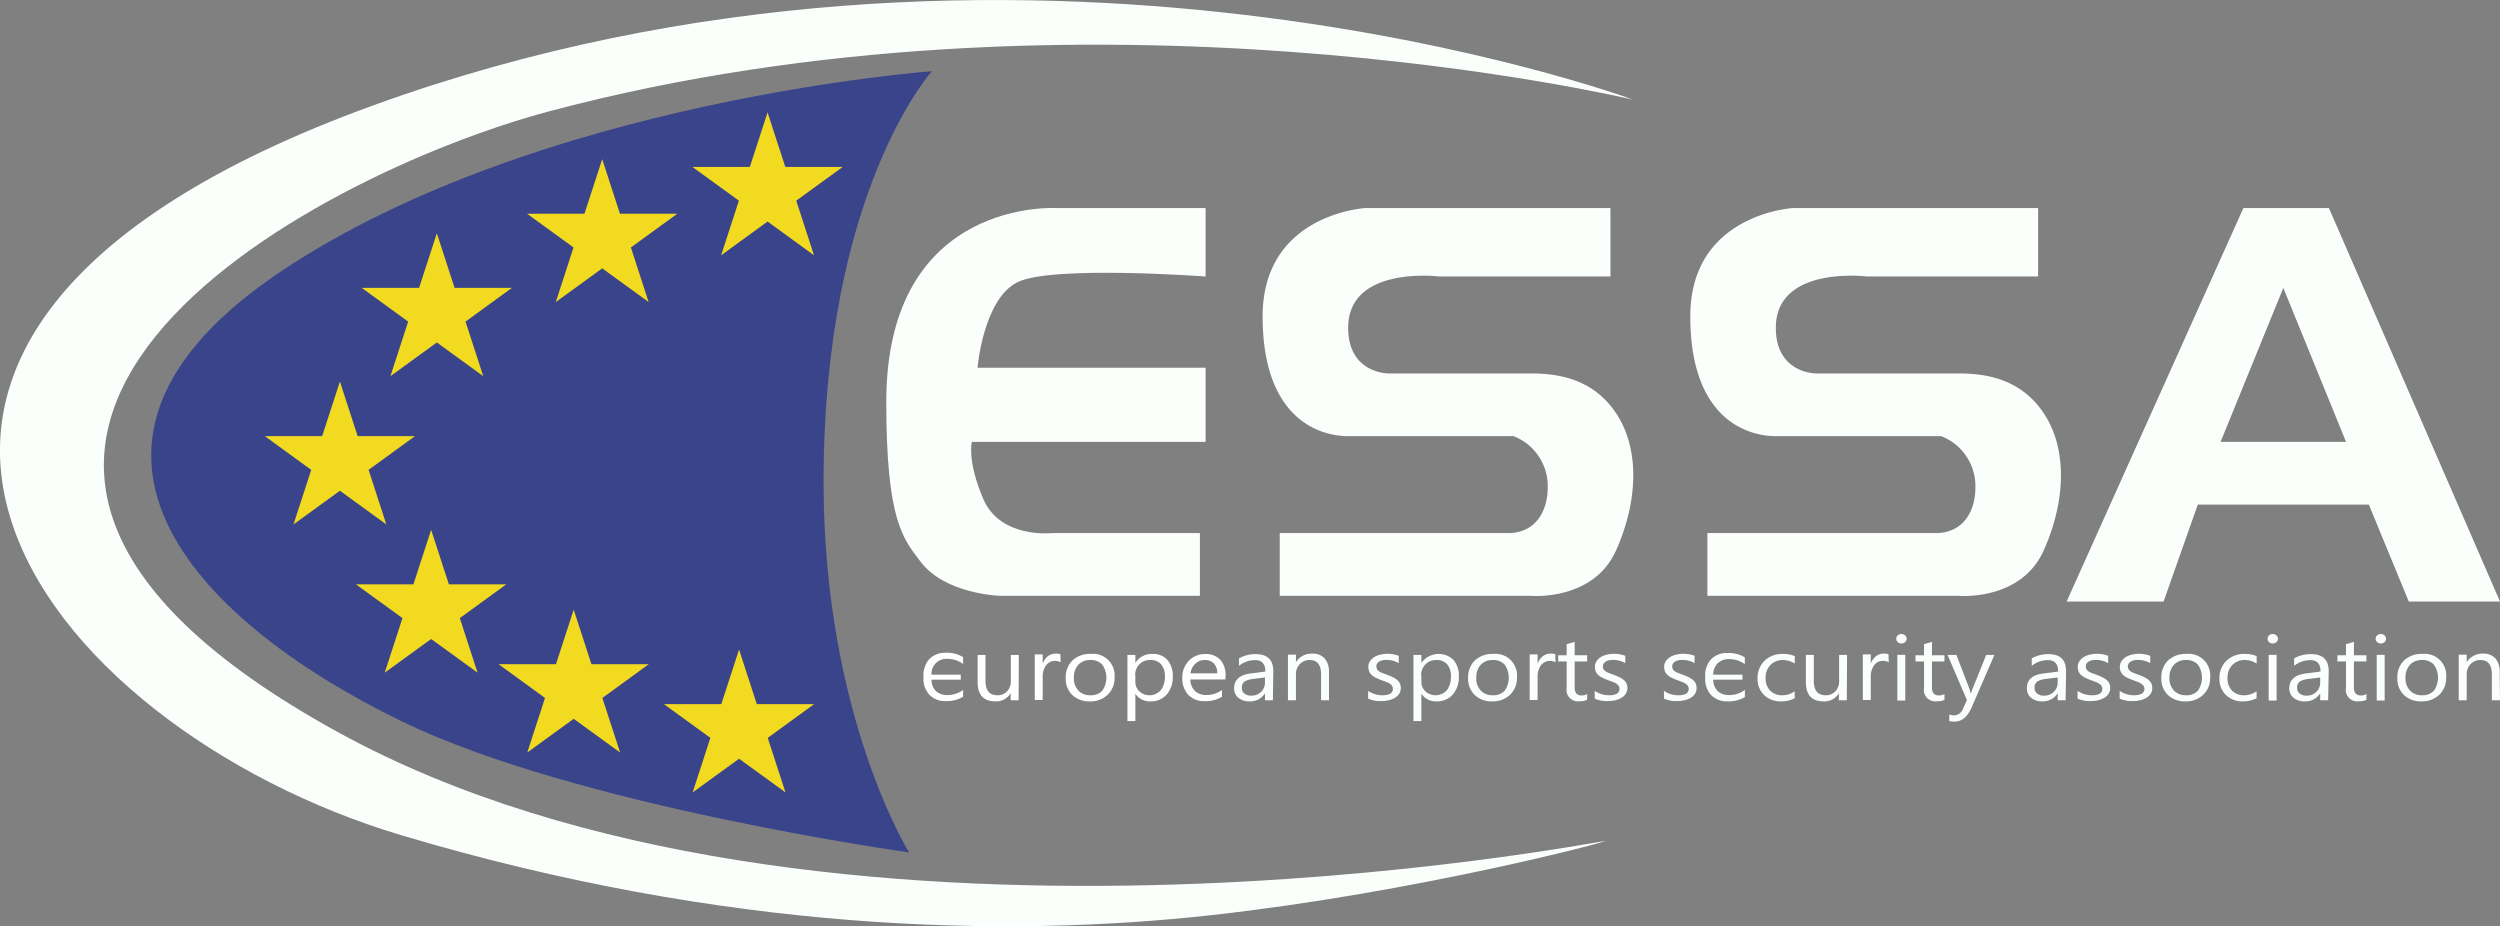 <svg xmlns="http://www.w3.org/2000/svg" width="438.43" height="162.44" viewBox="0 0 438.43 162.44"><rect x="0" y="0" width="438.43" height="162.44" fill="#808080" stroke="none"/><title>1Ресурс 21</title><g id="Слой_2" data-name="Слой 2"><g id="Слой_1-2" data-name="Слой 1"><g><path d="M286.43,17.49s-108-40-221,1-58.34,109.1,5,128c57,17,106,18,142,14s70-13,69-13-138,27-222-19c-93.45-51.18-4.51-98,37-109C190.43-5.51,286.43,17.49,286.43,17.49Z" style="fill:#fbfffc"/><path d="M163.43,12.49s-69,5-114,35-16,61,21,79c30.59,14.88,89,23,89,23s-15-24-15-65C144.43,33.49,163.43,12.49,163.43,12.49Z" style="fill:#3a448b"/><path d="M211.43,36.49h-26s-30-2-30,34c0,21,3,24,6,28,4.33,5.76,14,6,14,6h35v-11h-26s-9,1-12-6c-2.86-6.7-2-10-2-10h41v-13h-40s1-12,7-15,33-1,33-1Z" style="fill:#fbfffc"/><path d="M282.43,48.49v-12h-43s-18,1-18,19,10,21,15,21h29a9.39,9.39,0,0,1,6,9c0,4-2,8-7,8h-40v11h44s11,1,15-8,4-18,0-24-10-7-15-7h-25s-7,0-7-8c0-11,16-9,16-9Z" style="fill:#fbfffc"/><path d="M357.43,48.49v-12h-43s-18,1-18,19,10,21,15,21h29a9.39,9.39,0,0,1,6,9c0,4-2,8-7,8h-40v11h44s11,1,15-8,4-18,0-24-10-7-15-7h-25s-7,0-7-8c0-11,16-9,16-9Z" style="fill:#fbfffc"/><path d="M408.43,36.49h-15l-31,69h17l6-17h30l7,17h16Zm-19,41,11-27,11,27Z" style="fill:#fbfffc"/><path d="M178.64,122.81h-1.4v-1.26h0a2.9,2.9,0,0,1-2.68,1.45q-3.1,0-3.11-3.39v-4.75h1.38v4.55c0,1.68.7,2.52,2.11,2.52a2.22,2.22,0,0,0,1.68-.69,2.53,2.53,0,0,0,.65-1.8v-4.58h1.4Z" style="fill:#fff"/><path d="M186,116.15a2,2,0,0,0-2.54.51,3.34,3.34,0,0,0-.6,2.1v4h-1.39v-8h1.39v1.64h0a2.78,2.78,0,0,1,.9-1.31,2.23,2.23,0,0,1,1.37-.47,2.51,2.51,0,0,1,.83.11Z" style="fill:#fff"/><path d="M191.13,123a4.25,4.25,0,0,1-3.08-1.12,3.89,3.89,0,0,1-1.15-2.95,4.09,4.09,0,0,1,1.2-3.13,4.52,4.52,0,0,1,3.23-1.12,3.78,3.78,0,0,1,4.13,4.13,4,4,0,0,1-1.18,3A4.33,4.33,0,0,1,191.13,123Zm.1-7.25a2.79,2.79,0,0,0-2.12.83,3.25,3.25,0,0,0-.78,2.3,3.05,3.05,0,0,0,.79,2.23,2.81,2.81,0,0,0,2.11.82,2.69,2.69,0,0,0,2.08-.8,4,4,0,0,0,0-4.57A2.66,2.66,0,0,0,191.23,115.75Z" style="fill:#fff"/><path d="M199.11,121.66h0v4.8h-1.39v-11.6h1.39v1.4h0a3.38,3.38,0,0,1,3-1.58,3.31,3.31,0,0,1,2.62,1.06,4.18,4.18,0,0,1,.94,2.86,4.65,4.65,0,0,1-1.06,3.2,3.66,3.66,0,0,1-2.9,1.2A3,3,0,0,1,199.11,121.66Zm0-3.2v1.11a2.25,2.25,0,0,0,.7,1.67,2.64,2.64,0,0,0,3.76-.2,3.8,3.8,0,0,0,.72-2.46,3.06,3.06,0,0,0-.67-2.08,2.33,2.33,0,0,0-1.82-.75,2.58,2.58,0,0,0-2,.77A2.67,2.67,0,0,0,199.08,118.46Z" style="fill:#fff"/><path d="M214.9,119.16h-6.14a2.79,2.79,0,0,0,.78,2,2.85,2.85,0,0,0,2.06.73,4.53,4.53,0,0,0,2.7-.89v1.2a5.48,5.48,0,0,1-3,.76,3.83,3.83,0,0,1-2.9-1.09,4.17,4.17,0,0,1-1.05-3,4.09,4.09,0,0,1,1.15-3,3.83,3.83,0,0,1,2.85-1.17,3.42,3.42,0,0,1,2.65,1,4,4,0,0,1,.93,2.8Zm-1.43-1.08a2.43,2.43,0,0,0-.58-1.72,2.06,2.06,0,0,0-1.59-.61,2.34,2.34,0,0,0-1.67.64,2.77,2.77,0,0,0-.85,1.69Z" style="fill:#fff"/><path d="M223.23,122.81h-1.39v-1.24h0a3,3,0,0,1-2.67,1.43,3,3,0,0,1-2-.63,2.07,2.07,0,0,1-.74-1.67c0-1.49,1-2.35,2.87-2.59l2.61-.34c0-1.35-.6-2-1.79-2a4.48,4.48,0,0,0-2.84,1v-1.31a5.82,5.82,0,0,1,2.95-.74q3.08,0,3.07,3Zm-1.39-4-2.1.26a3.71,3.71,0,0,0-1.46.44,1.22,1.22,0,0,0-.49,1.12,1.19,1.19,0,0,0,.45,1,1.9,1.9,0,0,0,1.21.37,2.35,2.35,0,0,0,1.71-.67,2.25,2.25,0,0,0,.68-1.68Z" style="fill:#fbfffc"/><path d="M233.07,122.81h-1.39v-4.53c0-1.69-.67-2.53-2-2.53a2.29,2.29,0,0,0-1.73.72,2.48,2.48,0,0,0-.68,1.81v4.53h-1.4v-8h1.4v1.32h0a3.21,3.21,0,0,1,2.85-1.5,2.8,2.8,0,0,1,2.19.84,3.53,3.53,0,0,1,.75,2.43Z" style="fill:#fbfffc"/><path d="M239.93,122.52v-1.36a4.42,4.42,0,0,0,2.51.77c1.22,0,1.83-.38,1.83-1.12a1,1,0,0,0-.15-.54,1.48,1.48,0,0,0-.43-.39,3.08,3.08,0,0,0-.63-.31l-.77-.28a8.48,8.48,0,0,1-1-.43,3.08,3.08,0,0,1-.73-.48,1.86,1.86,0,0,1-.44-.61,1.94,1.94,0,0,1-.15-.8,1.71,1.71,0,0,1,.28-1,2.49,2.49,0,0,1,.75-.73,3.57,3.57,0,0,1,1.06-.43,5.13,5.13,0,0,1,1.24-.15,5.55,5.55,0,0,1,2,.35v1.29a4.23,4.23,0,0,0-2.21-.57,3,3,0,0,0-.7.08,1.66,1.66,0,0,0-.54.23,1.17,1.17,0,0,0-.35.35.9.9,0,0,0-.12.46,1.05,1.05,0,0,0,.12.52,1.15,1.15,0,0,0,.36.37,2.41,2.41,0,0,0,.58.29l.77.29a8.64,8.64,0,0,1,1,.42,3.45,3.45,0,0,1,.78.48,1.92,1.92,0,0,1,.5.61,2,2,0,0,1,.17.83,1.83,1.83,0,0,1-.28,1,2.38,2.38,0,0,1-.76.72,4,4,0,0,1-1.1.43,6.09,6.09,0,0,1-1.3.14A5.3,5.3,0,0,1,239.93,122.52Z" style="fill:#fbfffc"/><path d="M249.27,121.66h0v4.8h-1.39v-11.6h1.39v1.4h0a3.71,3.71,0,0,1,5.63-.52,4.18,4.18,0,0,1,.94,2.86,4.65,4.65,0,0,1-1.06,3.2,3.68,3.68,0,0,1-2.9,1.2A3,3,0,0,1,249.27,121.66Zm0-3.2v1.11a2.29,2.29,0,0,0,.7,1.67,2.66,2.66,0,0,0,3.77-.2,3.85,3.85,0,0,0,.71-2.46,3,3,0,0,0-.67-2.08,2.3,2.3,0,0,0-1.81-.75,2.62,2.62,0,0,0-2,.77A2.71,2.71,0,0,0,249.23,118.46Z" style="fill:#fbfffc"/><path d="M261.7,123a4.25,4.25,0,0,1-3.08-1.12,3.89,3.89,0,0,1-1.15-2.95,4.09,4.09,0,0,1,1.2-3.13,4.52,4.52,0,0,1,3.23-1.12,3.78,3.78,0,0,1,4.13,4.13,4,4,0,0,1-1.18,3A4.33,4.33,0,0,1,261.7,123Zm.1-7.25a2.79,2.79,0,0,0-2.12.83,3.25,3.25,0,0,0-.78,2.3,3.05,3.05,0,0,0,.79,2.23,2.81,2.81,0,0,0,2.11.82,2.69,2.69,0,0,0,2.08-.8,4,4,0,0,0,0-4.57A2.66,2.66,0,0,0,261.8,115.75Z" style="fill:#fbfffc"/><path d="M272.79,116.15a2,2,0,0,0-2.54.51,3.34,3.34,0,0,0-.6,2.1v4h-1.39v-8h1.39v1.64h0a2.8,2.8,0,0,1,.91-1.31,2.23,2.23,0,0,1,1.37-.47,2.51,2.51,0,0,1,.83.11Z" style="fill:#fbfffc"/><path d="M278.34,122.73a2.84,2.84,0,0,1-1.3.25,2,2,0,0,1-2.29-2.33V116h-1.49v-1.09h1.49v-1.94l1.4-.41v2.35h2.19V116h-2.19v4.48a1.79,1.79,0,0,0,.29,1.14,1.25,1.25,0,0,0,1,.34,1.62,1.62,0,0,0,.91-.26Z" style="fill:#fbfffc"/><path d="M279.67,122.52v-1.36a4.4,4.4,0,0,0,2.51.77c1.22,0,1.83-.38,1.83-1.12a.89.89,0,0,0-.16-.54,1.32,1.32,0,0,0-.42-.39,3.08,3.08,0,0,0-.63-.31l-.78-.28a9,9,0,0,1-1-.43,2.89,2.89,0,0,1-.73-.48,1.61,1.61,0,0,1-.44-.61,1.94,1.94,0,0,1-.15-.8,1.71,1.71,0,0,1,.28-1,2.35,2.35,0,0,1,.74-.73,3.64,3.64,0,0,1,1.07-.43,5.07,5.07,0,0,1,1.24-.15,5.59,5.59,0,0,1,2,.35v1.29a4.25,4.25,0,0,0-2.21-.57,3.08,3.08,0,0,0-.71.08,1.6,1.6,0,0,0-.53.23,1.17,1.17,0,0,0-.35.35.82.82,0,0,0-.13.46,1,1,0,0,0,.13.52,1.15,1.15,0,0,0,.36.37,2.41,2.41,0,0,0,.58.29l.77.29a8.46,8.46,0,0,1,1,.42,3.53,3.53,0,0,1,.79.48,1.89,1.89,0,0,1,.49.61,1.81,1.81,0,0,1,.18.83,1.83,1.83,0,0,1-.29,1,2.28,2.28,0,0,1-.76.72,3.82,3.82,0,0,1-1.09.43,6.16,6.16,0,0,1-1.3.14A5.27,5.27,0,0,1,279.67,122.52Z" style="fill:#fbfffc"/><path d="M291.81,122.52v-1.36a4.42,4.42,0,0,0,2.51.77c1.22,0,1.83-.38,1.83-1.12a1,1,0,0,0-.15-.54,1.48,1.48,0,0,0-.43-.39,3.08,3.08,0,0,0-.63-.31l-.77-.28a8.48,8.48,0,0,1-1-.43,3.08,3.08,0,0,1-.73-.48,1.86,1.86,0,0,1-.44-.61,1.94,1.94,0,0,1-.15-.8,1.71,1.71,0,0,1,.28-1,2.49,2.49,0,0,1,.75-.73,3.47,3.47,0,0,1,1.06-.43,5.13,5.13,0,0,1,1.24-.15,5.55,5.55,0,0,1,2,.35v1.29a4.23,4.23,0,0,0-2.21-.57,3,3,0,0,0-.7.08,1.66,1.66,0,0,0-.54.23,1.17,1.17,0,0,0-.35.35.9.9,0,0,0-.12.46,1.05,1.05,0,0,0,.12.52,1.15,1.15,0,0,0,.36.37,2.41,2.41,0,0,0,.58.29l.77.29a8.64,8.64,0,0,1,1,.42,3.69,3.69,0,0,1,.78.48,2.07,2.07,0,0,1,.5.61,2,2,0,0,1,.17.83,1.91,1.91,0,0,1-.28,1,2.38,2.38,0,0,1-.76.72,4,4,0,0,1-1.1.43,6.09,6.09,0,0,1-1.3.14A5.3,5.3,0,0,1,291.81,122.52Z" style="fill:#fbfffc"/><path d="M314.74,122.44a4.8,4.8,0,0,1-2.37.56,4.14,4.14,0,0,1-3-1.11,3.82,3.82,0,0,1-1.14-2.87,4.17,4.17,0,0,1,1.23-3.15,4.51,4.51,0,0,1,3.29-1.19,4.92,4.92,0,0,1,2,.39v1.3a3.82,3.82,0,0,0-2.07-.62,2.94,2.94,0,0,0-2.19.87,3.13,3.13,0,0,0-.85,2.29,3,3,0,0,0,.8,2.21,2.9,2.9,0,0,0,2.15.81,3.7,3.7,0,0,0,2.14-.7Z" style="fill:#fbfffc"/><path d="M323.88,122.81h-1.39v-1.26h0a2.89,2.89,0,0,1-2.68,1.45q-3.11,0-3.11-3.39v-4.75h1.39v4.55q0,2.52,2.1,2.52a2.22,2.22,0,0,0,1.68-.69,2.5,2.5,0,0,0,.66-1.8v-4.58h1.39Z" style="fill:#fbfffc"/><path d="M331.23,116.15a1.87,1.87,0,0,0-1.06-.25,1.83,1.83,0,0,0-1.49.76,3.34,3.34,0,0,0-.6,2.1v4h-1.39v-8h1.39v1.64h0a2.8,2.8,0,0,1,.91-1.31,2.18,2.18,0,0,1,1.36-.47,2.58,2.58,0,0,1,.84.11Z" style="fill:#fbfffc"/><path d="M333.45,112.85a.88.88,0,0,1-.63-.24.74.74,0,0,1-.27-.59.76.76,0,0,1,.27-.59.88.88,0,0,1,.63-.24.93.93,0,0,1,.65.24.78.78,0,0,1,0,1.18A.93.93,0,0,1,333.45,112.85Zm.68,10h-1.39v-8h1.39Z" style="fill:#fbfffc"/><path d="M341,122.73a2.81,2.81,0,0,1-1.3.25,2,2,0,0,1-2.28-2.33V116h-1.49v-1.09h1.49v-1.94l1.39-.41v2.35H341V116h-2.19v4.48a1.73,1.73,0,0,0,.3,1.14,1.25,1.25,0,0,0,1,.34,1.56,1.56,0,0,0,.9-.26Z" style="fill:#fbfffc"/><path d="M349.76,114.86l-4,9.22c-.72,1.65-1.72,2.47-3,2.47a3.37,3.37,0,0,1-.91-.1v-1.14a2.88,2.88,0,0,0,.82.14,1.68,1.68,0,0,0,1.58-1.15l.7-1.51-3.4-7.93h1.55l2.35,6.12q0,.12.18.6h.05c0-.12.09-.32.17-.59l2.47-6.13Z" style="fill:#fbfffc"/><path d="M362.25,122.81h-1.39v-1.24h0a3,3,0,0,1-2.67,1.43,3,3,0,0,1-2-.63,2.09,2.09,0,0,1-.73-1.67c0-1.49.95-2.35,2.87-2.59l2.61-.34c0-1.35-.6-2-1.8-2a4.47,4.47,0,0,0-2.83,1v-1.31a5.82,5.82,0,0,1,2.95-.74q3.07,0,3.07,3Zm-1.39-4-2.1.26a3.71,3.71,0,0,0-1.46.44,1.22,1.22,0,0,0-.49,1.12,1.19,1.19,0,0,0,.45,1,1.9,1.9,0,0,0,1.21.37,2.35,2.35,0,0,0,1.71-.67,2.25,2.25,0,0,0,.68-1.68Z" style="fill:#fbfffc"/><path d="M364.35,122.52v-1.36a4.37,4.37,0,0,0,2.5.77c1.22,0,1.84-.38,1.84-1.12a1,1,0,0,0-.16-.54,1.48,1.48,0,0,0-.43-.39,2.76,2.76,0,0,0-.62-.31l-.78-.28a9.23,9.23,0,0,1-1-.43,3.08,3.08,0,0,1-.73-.48,1.86,1.86,0,0,1-.44-.61,1.94,1.94,0,0,1-.15-.8,1.79,1.79,0,0,1,.28-1,2.49,2.49,0,0,1,.75-.73,3.53,3.53,0,0,1,1.07-.43,5.05,5.05,0,0,1,1.23-.15,5.52,5.52,0,0,1,2,.35v1.29a4.23,4.23,0,0,0-2.21-.57,3.06,3.06,0,0,0-.7.08,1.66,1.66,0,0,0-.54.23,1.17,1.17,0,0,0-.35.35.9.9,0,0,0-.12.46,1.05,1.05,0,0,0,.12.52,1.15,1.15,0,0,0,.36.37,2.41,2.41,0,0,0,.58.29l.77.29a8.64,8.64,0,0,1,1,.42,3.24,3.24,0,0,1,.78.48,1.92,1.92,0,0,1,.5.61,2,2,0,0,1,.17.83,1.83,1.83,0,0,1-.28,1,2.28,2.28,0,0,1-.76.72,3.88,3.88,0,0,1-1.1.43,6,6,0,0,1-1.3.14A5.22,5.22,0,0,1,364.35,122.52Z" style="fill:#fbfffc"/><path d="M371.73,122.52v-1.36a4.39,4.39,0,0,0,2.5.77c1.22,0,1.84-.38,1.84-1.12a1,1,0,0,0-.16-.54,1.48,1.48,0,0,0-.43-.39,2.76,2.76,0,0,0-.62-.31l-.78-.28a9.23,9.23,0,0,1-1-.43,3.08,3.08,0,0,1-.73-.48,1.86,1.86,0,0,1-.44-.61,1.94,1.94,0,0,1-.15-.8,1.79,1.79,0,0,1,.28-1,2.49,2.49,0,0,1,.75-.73,3.53,3.53,0,0,1,1.07-.43,5.05,5.05,0,0,1,1.23-.15,5.52,5.52,0,0,1,2,.35v1.29a4.22,4.22,0,0,0-2.2-.57,3.08,3.08,0,0,0-.71.08,1.66,1.66,0,0,0-.54.23,1.17,1.17,0,0,0-.35.35.9.9,0,0,0-.12.46,1.05,1.05,0,0,0,.12.52,1.26,1.26,0,0,0,.36.37,2.41,2.41,0,0,0,.58.29l.77.29a8.64,8.64,0,0,1,1,.42,3.24,3.24,0,0,1,.78.48,1.92,1.92,0,0,1,.5.61,2,2,0,0,1,.17.83,1.83,1.83,0,0,1-.28,1,2.28,2.28,0,0,1-.76.72,3.88,3.88,0,0,1-1.1.43,6,6,0,0,1-1.3.14A5.22,5.22,0,0,1,371.73,122.52Z" style="fill:#fbfffc"/><path d="M383.27,123a4.25,4.25,0,0,1-3.08-1.12,3.89,3.89,0,0,1-1.15-2.95,4.09,4.09,0,0,1,1.2-3.13,4.5,4.5,0,0,1,3.23-1.12,3.78,3.78,0,0,1,4.13,4.13,4,4,0,0,1-1.18,3A4.33,4.33,0,0,1,383.27,123Zm.1-7.25a2.77,2.77,0,0,0-2.12.83,3.26,3.26,0,0,0-.79,2.3,3.06,3.06,0,0,0,.8,2.23,2.81,2.81,0,0,0,2.11.82,2.69,2.69,0,0,0,2.08-.8,4,4,0,0,0,0-4.57A2.66,2.66,0,0,0,383.37,115.75Z" style="fill:#fbfffc"/><path d="M395.75,122.44a4.84,4.84,0,0,1-2.38.56,4.12,4.12,0,0,1-3-1.11,3.82,3.82,0,0,1-1.14-2.87,4.17,4.17,0,0,1,1.23-3.15,4.51,4.51,0,0,1,3.29-1.19,5,5,0,0,1,2,.39v1.3a3.82,3.82,0,0,0-2.07-.62,2.94,2.94,0,0,0-2.19.87,3.13,3.13,0,0,0-.85,2.29,3,3,0,0,0,.8,2.21,2.88,2.88,0,0,0,2.15.81,3.72,3.72,0,0,0,2.14-.7Z" style="fill:#fbfffc"/><path d="M398.57,112.85a.93.93,0,0,1-.64-.24.76.76,0,0,1-.26-.59.79.79,0,0,1,.26-.59.93.93,0,0,1,.64-.24,1,1,0,0,1,.65.24.78.78,0,0,1,0,1.18A1,1,0,0,1,398.57,112.85Zm.68,10h-1.39v-8h1.39Z" style="fill:#fbfffc"/><path d="M408.29,122.81H406.9v-1.24h0a3,3,0,0,1-2.68,1.43,3,3,0,0,1-2-.63,2.1,2.1,0,0,1-.74-1.67c0-1.49,1-2.35,2.87-2.59l2.61-.34c0-1.35-.6-2-1.79-2a4.49,4.49,0,0,0-2.84,1v-1.31a5.86,5.86,0,0,1,3-.74q3.06,0,3.06,3Zm-1.39-4-2.1.26a3.77,3.77,0,0,0-1.46.44,1.22,1.22,0,0,0-.49,1.12,1.19,1.19,0,0,0,.45,1,1.92,1.92,0,0,0,1.21.37,2.38,2.38,0,0,0,1.72-.67,2.25,2.25,0,0,0,.67-1.68Z" style="fill:#fbfffc"/><path d="M415,122.73a2.84,2.84,0,0,1-1.3.25,2,2,0,0,1-2.28-2.33V116h-1.5v-1.09h1.5v-1.94l1.39-.41v2.35H415V116h-2.19v4.48a1.73,1.73,0,0,0,.3,1.14,1.24,1.24,0,0,0,1,.34,1.6,1.6,0,0,0,.91-.26Z" style="fill:#fbfffc"/><path d="M417.53,112.85a.91.91,0,0,1-.64-.24.74.74,0,0,1-.27-.59.76.76,0,0,1,.27-.59.91.91,0,0,1,.64-.24,1,1,0,0,1,.65.24.8.8,0,0,1,0,1.18A1,1,0,0,1,417.53,112.85Zm.67,10h-1.39v-8h1.39Z" style="fill:#fbfffc"/><path d="M424.66,123a4.25,4.25,0,0,1-3.08-1.12,3.89,3.89,0,0,1-1.15-2.95,4.09,4.09,0,0,1,1.2-3.13,4.5,4.5,0,0,1,3.23-1.12,3.78,3.78,0,0,1,4.13,4.13,4,4,0,0,1-1.18,3A4.33,4.33,0,0,1,424.66,123Zm.1-7.25a2.79,2.79,0,0,0-2.12.83,3.25,3.25,0,0,0-.78,2.3,3.05,3.05,0,0,0,.79,2.23,2.81,2.81,0,0,0,2.11.82,2.69,2.69,0,0,0,2.08-.8,4,4,0,0,0,0-4.57A2.66,2.66,0,0,0,424.76,115.75Z" style="fill:#fbfffc"/><path d="M438.43,122.81H437v-4.53c0-1.69-.67-2.53-2-2.53a2.29,2.29,0,0,0-1.73.72,2.52,2.52,0,0,0-.68,1.81v4.53h-1.4v-8h1.4v1.32h0a3.21,3.21,0,0,1,2.86-1.5,2.79,2.79,0,0,1,2.18.84,3.53,3.53,0,0,1,.75,2.43Z" style="fill:#fbfffc"/><path d="M164.14,121.2a2.79,2.79,0,0,1-.78-2h5.13v-.88h-5.13a2.61,2.61,0,0,1,2.84-2.77,4.53,4.53,0,0,1,2.7.89v-1.2a5.48,5.48,0,0,0-3-.76,3.86,3.86,0,0,0-2.9,1.08,4.22,4.22,0,0,0-1.05,3,1.13,1.13,0,0,1,0,.3,4.17,4.17,0,0,0,1.05,3,3.83,3.83,0,0,0,2.9,1.09,5.48,5.48,0,0,0,3-.76V121a4.53,4.53,0,0,1-2.7.89A2.85,2.85,0,0,1,164.14,121.2Z" style="fill:#fff"/><path d="M301.23,121.2a2.87,2.87,0,0,1-.78-2h5.13v-.88h-5.13a2.87,2.87,0,0,1,.78-2,2.82,2.82,0,0,1,2.06-.73,4.53,4.53,0,0,1,2.7.89v-1.2a5.46,5.46,0,0,0-3-.76,3.86,3.86,0,0,0-2.9,1.08,4.22,4.22,0,0,0-1.05,3c0,.05,0,.1,0,.15s0,.1,0,.15a4.17,4.17,0,0,0,1.05,3A3.83,3.83,0,0,0,303,123a5.46,5.46,0,0,0,3-.76V121a4.53,4.53,0,0,1-2.7.89A2.86,2.86,0,0,1,301.23,121.2Z" style="fill:#fbfffc"/><polygon points="134.61 19.71 137.72 29.28 147.78 29.28 139.64 35.19 142.75 44.77 134.61 38.85 126.47 44.77 129.58 35.19 121.43 29.28 131.5 29.28 134.61 19.71" style="fill:#f2da20"/><polygon points="105.61 27.91 108.72 37.48 118.78 37.48 110.64 43.4 113.75 52.97 105.61 47.06 97.47 52.97 100.58 43.4 92.43 37.48 102.5 37.48 105.61 27.91" style="fill:#f2da20"/><polygon points="76.61 40.91 79.72 50.48 89.78 50.48 81.64 56.4 84.75 65.97 76.61 60.06 68.47 65.97 71.58 56.4 63.43 50.48 73.5 50.48 76.61 40.91" style="fill:#f2da20"/><polygon points="59.61 66.91 62.72 76.48 72.78 76.48 64.64 82.4 67.75 91.97 59.61 86.06 51.47 91.97 54.58 82.4 46.43 76.48 56.5 76.48 59.61 66.91" style="fill:#f2da20"/><polygon points="75.61 92.91 78.72 102.48 88.78 102.48 80.64 108.4 83.75 117.97 75.61 112.06 67.47 117.97 70.58 108.4 62.43 102.48 72.5 102.48 75.61 92.91" style="fill:#f2da20"/><polygon points="100.61 106.91 103.72 116.48 113.78 116.48 105.64 122.4 108.75 131.97 100.61 126.06 92.47 131.97 95.58 122.4 87.43 116.48 97.5 116.48 100.61 106.91" style="fill:#f2da20"/><polygon points="129.61 113.91 132.72 123.48 142.78 123.48 134.64 129.4 137.75 138.97 129.61 133.06 121.47 138.97 124.58 129.4 116.43 123.48 126.5 123.48 129.61 113.91" style="fill:#f2da20"/></g></g></g></svg>